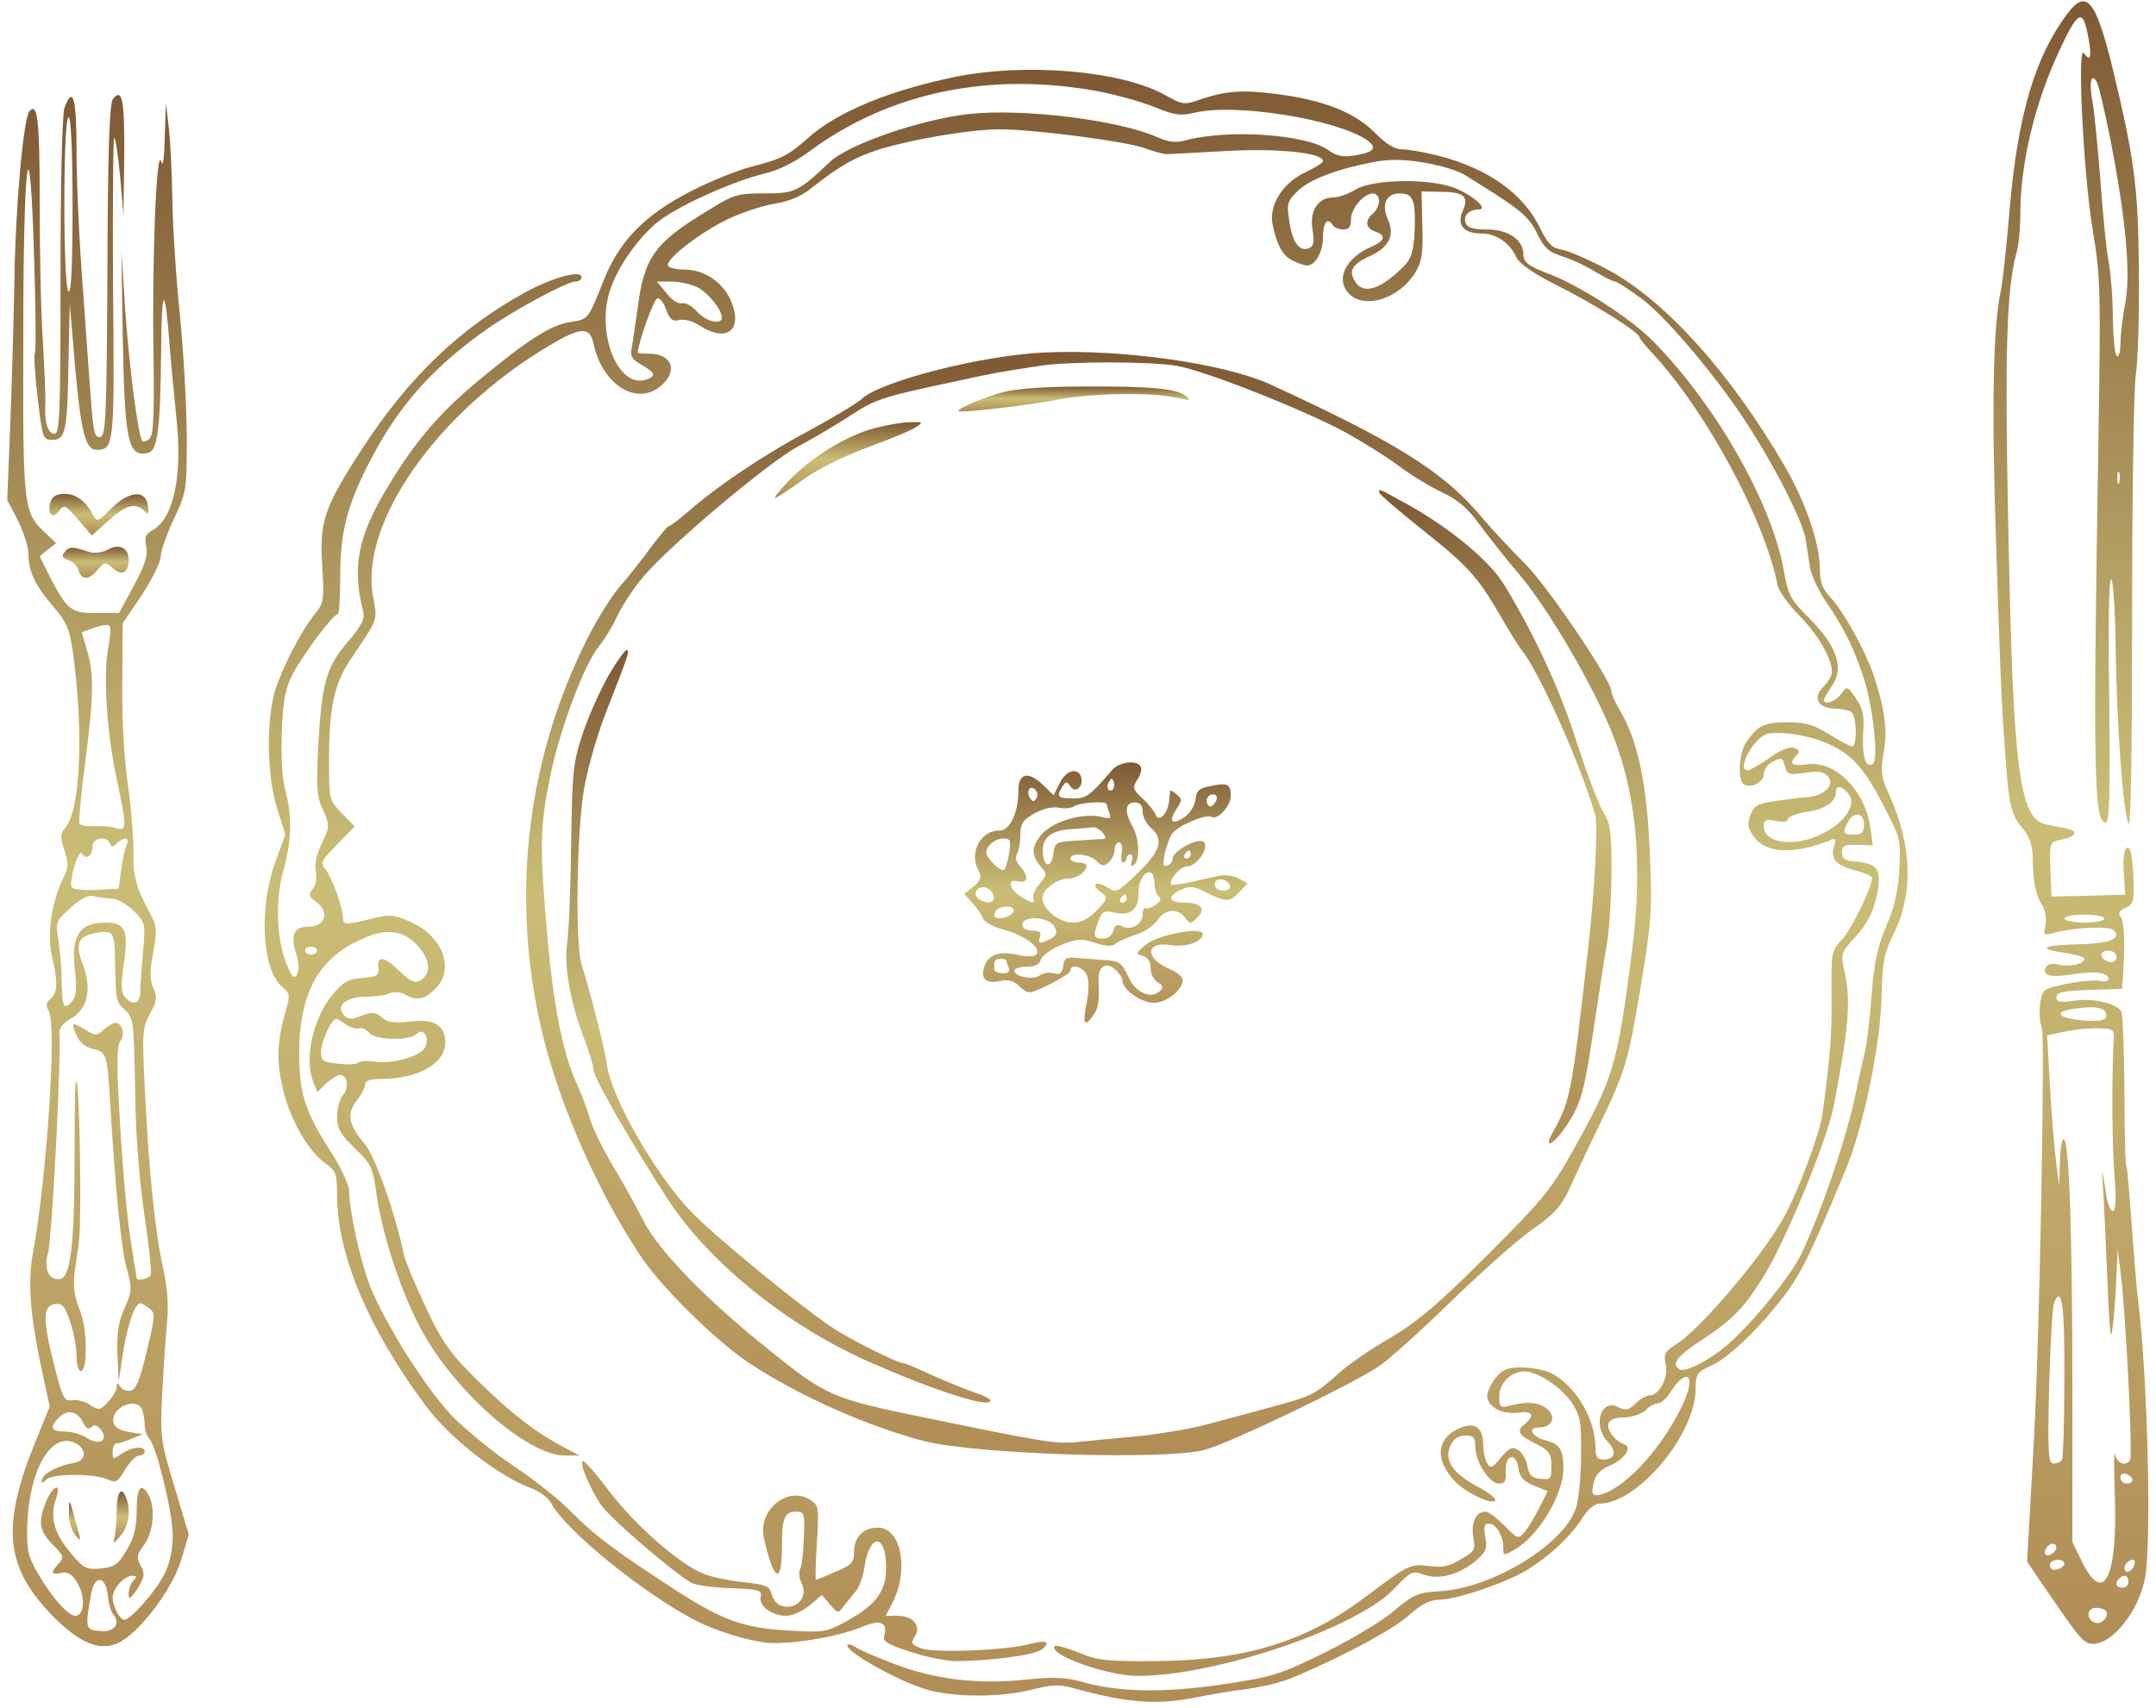 <?xml version="1.0" encoding="UTF-8"?> <svg xmlns="http://www.w3.org/2000/svg" width="231" height="183" viewBox="0 0 231 183" fill="none"><path d="M221.483 1.493C218.048 6.087 216.201 12.314 215.342 22.19C214.999 26.226 214.569 30.391 214.312 31.465C213.539 35.372 213.367 44.046 213.882 58.731C214.355 73.116 214.441 75.778 214.956 82.176C215.256 86.341 215.557 87.457 216.716 88.788C217.403 89.604 217.747 90.549 217.79 91.751C217.833 94.542 218.09 95.873 218.735 96.904C219.121 97.462 219.293 98.364 219.164 99.094C218.906 100.253 218.949 100.296 220.152 99.953C222.513 99.352 225.991 99.223 226.464 99.695C227.365 100.597 226.034 101.112 222.728 101.198C218.863 101.284 218.176 101.67 221.139 102.1C222.341 102.271 223.329 102.572 223.329 102.744C223.329 103.302 221.783 103.645 220.624 103.388C219.98 103.216 219.422 103.302 219.25 103.603C218.692 104.547 219.679 104.805 222.041 104.418C224.488 104.032 225.905 104.204 225.905 104.934C225.905 105.148 225.476 105.234 224.961 105.105C224.403 105.02 222.814 105.148 221.397 105.449C218.906 105.964 218.82 106.007 218.606 107.467C218.477 108.283 218.52 109.528 218.778 110.215C219.121 111.332 218.52 143.278 217.962 153.412C217.876 155.173 217.661 159.037 217.489 162L217.189 167.367L219.679 171.017C222.857 175.655 223.286 176.17 224.274 176.17C226.335 176.17 229.126 172.692 229.813 169.171C230.543 165.564 230.113 148.002 229.126 139.714C228.997 138.899 228.696 135.335 228.439 131.771C228.181 128.207 227.924 125.201 227.838 125.029C227.709 124.9 227.623 121.251 227.623 116.914C227.58 112.62 227.451 108.798 227.322 108.498C226.979 107.596 224.317 106.909 222.213 107.252C220.667 107.467 220.323 107.381 220.323 106.866C220.323 106.351 221.053 106.179 223.844 106.093L227.365 105.964L227.494 104.247C227.709 100.64 227.58 98.707 227.194 98.235C226.893 97.892 227.065 97.591 227.752 97.29C228.611 96.904 228.696 96.603 228.568 93.769C228.439 91.665 228.267 90.721 227.924 90.85C227.58 90.935 227.451 91.837 227.537 93.426L227.709 95.873L225.09 95.959C223.63 96.002 221.869 96.045 221.139 96.045L219.808 96.088L219.679 93.168C219.593 90.248 219.593 90.248 220.839 89.991C222.47 89.647 222.771 89.089 221.397 88.788C220.796 88.66 219.851 88.488 219.25 88.359C216.33 87.758 215.686 82.648 215.171 56.369C214.784 37.476 214.999 31.078 216.029 27.171C216.287 26.355 216.459 24.508 216.459 23.091C216.459 17.466 218.005 11.025 220.753 5.186C222.685 1.063 223.2 0.892 223.758 4.069C224.145 6.087 223.973 6.689 223.286 5.701C222.513 4.627 223.243 18.926 224.231 24.723C225.047 29.618 225.09 31.078 224.832 47.137C224.231 83.163 224.36 88.144 225.605 88.144C226.034 88.144 226.077 85.096 225.991 75.005C225.862 67.19 225.948 61.951 226.206 62.08C226.421 62.209 226.635 65.558 226.678 69.552C226.807 77.796 227.451 86.856 228.052 88.273C228.31 88.874 228.439 80.802 228.439 66.245C228.439 53.621 228.611 41.899 228.825 40.267C229.083 38.592 229.212 33.483 229.169 28.888C229.083 20 228.696 17.037 226.335 7.247C224.531 -0.053 223.544 -1.255 221.483 1.493ZM226.077 14.761C227.752 23.306 228.31 29.232 227.709 32.495C227.408 33.998 227.194 35.93 227.194 36.789C227.194 37.691 227.022 38.292 226.807 38.163C226.592 38.034 226.421 36.231 226.378 34.17C226.378 32.066 226.163 29.403 225.948 28.158C225.691 26.956 225.304 23.005 225.047 19.356C224.746 15.749 224.403 11.927 224.188 10.854C223.801 8.835 224.059 7.719 224.66 8.793C224.875 9.136 225.476 11.841 226.077 14.761ZM227.065 51.732C226.936 52.032 226.85 51.818 226.85 51.217C226.85 50.615 226.936 50.401 227.065 50.658C227.151 50.959 227.151 51.474 227.065 51.732ZM225.476 98.45C225.476 98.665 224.531 98.879 223.329 98.879C222.17 98.879 221.182 98.665 221.182 98.45C221.182 98.192 222.17 98.02 223.329 98.02C224.531 98.02 225.476 98.192 225.476 98.45ZM226.764 102.572C226.764 102.958 226.464 103.173 226.034 103.087C224.961 102.873 224.832 101.885 225.862 101.885C226.378 101.885 226.764 102.143 226.764 102.572ZM225.605 108.498C225.948 109.356 225.133 109.571 222.771 109.313C219.593 108.927 220.366 108.111 224.016 107.939C224.832 107.939 225.476 108.154 225.605 108.498ZM226.464 111.546C226.249 115.454 226.292 122.753 226.55 126.017C226.764 128.55 226.678 129.795 226.378 129.795C226.163 129.795 225.862 129.151 225.734 128.378C225.218 125.244 225.133 124.943 225.304 127.004C225.39 128.164 225.605 132.629 225.777 136.88C226.034 143.021 226.163 144.094 226.378 142.033C226.55 140.616 226.721 138.212 226.764 136.666L226.893 133.875L227.237 136.623C227.752 140.616 228.525 155.988 228.224 156.461C227.795 157.191 226.807 156.847 226.592 155.86C226.507 155.344 226.464 157.32 226.592 160.282C226.893 168.956 225.433 172.048 223.157 167.539L222.041 165.263V149.161C222.041 131.9 221.697 122.066 221.096 122.066C220.924 122.066 220.71 123.183 220.71 124.514L220.624 127.004L220.28 124.428C220.109 123.011 219.808 119.404 219.636 116.398L219.336 110.945L220.366 110.73C222.084 110.344 223.887 110.129 225.261 110.215C226.421 110.258 226.55 110.387 226.464 111.546ZM221.182 147.787C221.182 152.339 221.053 156.246 220.924 156.461C220.796 156.675 220.409 156.847 220.023 156.847C219.465 156.847 219.379 155.817 219.55 148.56C219.679 144.051 219.894 139.972 220.109 139.543C220.924 137.696 221.225 140.015 221.182 147.787ZM228.482 158.608C228.482 158.822 228.181 158.994 227.838 158.994C227.494 158.994 227.194 158.694 227.194 158.35C227.194 157.964 227.451 157.835 227.838 157.964C228.181 158.135 228.482 158.393 228.482 158.608ZM220.323 165.822C220.323 166.337 219.465 166.895 219.164 166.594C218.863 166.294 219.422 165.435 219.937 165.435C220.152 165.435 220.323 165.607 220.323 165.822ZM221.182 167.539C221.182 168.054 219.98 168.484 219.722 168.054C219.593 167.84 219.593 167.582 219.765 167.41C220.152 167.024 221.182 167.11 221.182 167.539ZM228.654 167.797C228.396 168.484 227.623 168.698 227.623 168.097C227.623 167.625 228.095 167.153 228.525 167.153C228.739 167.153 228.782 167.453 228.654 167.797ZM228.052 169.514C228.052 169.858 227.752 170.158 227.408 170.158C226.721 170.158 226.55 169.643 227.065 169.171C227.537 168.656 228.052 168.827 228.052 169.514ZM225.648 172.649C226.034 173.25 225.133 174.152 224.445 173.894C223.458 173.508 223.587 172.305 224.574 172.305C225.047 172.305 225.519 172.477 225.648 172.649Z" fill="url(#paint0_linear_927_392)"></path><path d="M102.155 8.277C95.199 9.737 89.789 11.97 86.654 14.718C84.379 16.736 83.734 17.037 80.385 17.895C78.925 18.282 75.963 19.484 73.901 20.558C69.092 23.048 66.387 25.796 64.712 29.961C62.995 34.298 63.038 34.212 61.105 34.513C59.13 34.77 56.468 36.445 51.315 40.739C47.021 44.303 44.402 47.395 41.482 52.29C38.348 57.485 37.703 60.749 38.906 65.515C39.12 66.288 38.734 67.061 37.274 68.778C34.955 71.484 34.483 73.115 34.097 79.986C33.882 84.408 33.925 85.396 34.612 86.813C35.342 88.488 35.342 88.573 34.483 90.377C33.925 91.536 33.667 92.653 33.839 93.426C33.968 94.113 33.839 94.885 33.495 95.272C33.023 95.873 33.066 96.088 33.925 96.689C35.342 97.762 34.827 99.308 33.066 99.308C31.477 99.308 31.091 100.167 31.735 102.228C32.036 103.13 32.078 103.989 31.821 104.418C31.52 104.976 31.306 104.762 30.747 103.43C29.631 100.725 29.459 96.517 30.361 93.297C31.263 90.076 31.306 87.457 30.576 84.709C30.232 83.549 30.103 81.102 30.189 78.483C30.318 75.048 30.576 73.802 31.349 72.257C32.465 70.153 35.685 65.816 36.201 65.816C36.33 65.816 36.458 63.926 36.458 61.608C36.458 56.798 37.274 53.836 40.022 48.683C42.985 43.187 46.549 39.236 52.217 35.243C55.094 33.225 60.762 30.176 61.621 30.176C62.007 30.176 62.308 29.961 62.308 29.704C62.308 28.888 59.302 29.704 56.339 31.292C49.297 35.157 43.844 40.353 38.777 48.125C34.698 54.437 34.225 55.854 34.526 60.706C34.741 64.227 34.698 64.613 33.796 65.73C32.336 67.49 30.232 71.526 29.459 74.06C28.515 77.28 28.6 83.12 29.674 86.598L30.576 89.432L29.459 92.481C27.699 97.462 28.085 104.032 30.275 105.792C31.048 106.436 31.091 106.694 30.662 108.154C29.674 111.546 29.588 113.693 30.318 116.742C31.134 120.091 33.023 123.354 34.87 124.685C36.029 125.501 36.115 125.802 36.115 128.206C36.158 134.518 39.464 142.333 45.519 150.535C48.095 154.056 53.376 158.178 56.855 159.466C57.799 159.81 58.787 160.54 59.087 161.141C60.547 163.975 69.092 170.888 74.546 173.679C76.606 174.753 79.956 175.783 82.06 176.041C84.464 176.298 89.789 175.44 92.322 174.366C94.341 173.507 95.156 173.851 94.727 175.354C94.555 175.912 95.156 176.255 97.561 177.028C99.236 177.587 101.425 178.016 102.413 178.016C105.977 178.016 110.786 177.372 111.559 176.814C112.676 175.998 112.117 175.697 110.4 176.17C107.995 176.857 100.051 177.2 98.677 176.642C97.647 176.255 97.561 176.084 98.033 175.354C98.72 174.237 97.819 173.164 96.187 173.164H94.899L95.586 171.833C97.432 168.312 96.573 163.717 94.083 163.717C92.494 163.717 91.507 164.705 91.507 166.336C91.507 167.453 91.249 167.711 89.531 168.441C88.458 168.913 87.513 169.299 87.427 169.299C87.341 169.299 87.384 167.882 87.47 166.165C87.771 161.57 87.728 161.398 86.955 160.84C84.55 159.08 81.158 161.742 81.845 164.834C82.876 169.428 83.777 169.943 83.777 165.864C83.777 162.73 84.035 162 85.28 162C86.182 162 86.225 162.171 86.139 164.662C86.096 166.165 85.924 167.711 85.753 168.097C85.581 168.483 85.624 169.128 85.838 169.557C86.697 171.103 85.323 172.692 83.606 172.047C83.219 171.919 82.79 171.36 82.661 170.802C82.446 169.986 82.06 169.815 79.612 169.557C78.067 169.385 76.134 168.999 75.275 168.612C72.699 167.539 68.062 163.46 65.271 159.81C63.854 157.92 62.565 156.46 62.437 156.589C62.093 156.89 63.124 159.294 64.326 161.184C65.271 162.644 72.227 168.612 74.116 169.643C74.631 169.9 76.521 170.158 78.367 170.201C81.33 170.33 81.673 170.416 81.502 171.103C81.244 172.09 82.704 173.164 84.25 173.164C84.894 173.164 86.01 172.649 86.74 172.047L88.071 170.931L88.93 171.962C89.789 172.949 89.789 172.949 90.433 172.09C90.82 171.618 91.378 170.888 91.721 170.502C92.065 170.072 92.494 168.913 92.623 167.925C93.181 164.232 94.942 164.318 94.942 168.011C94.942 170.545 93.825 172.047 90.648 173.765C88.544 174.924 88.157 174.967 84.679 174.753C79.698 174.495 77.465 173.679 72.398 170.416C65.915 166.208 63.725 164.576 61.277 162.086C60.075 160.84 57.241 158.564 54.965 157.062C52.732 155.559 49.727 153.111 48.31 151.608C45.476 148.56 41.353 141.99 39.679 137.911C38.648 135.334 37.446 129.924 37.403 127.605C37.403 127.004 36.587 125.244 35.642 123.741C32.98 119.661 32.207 117.6 32.078 114.165C31.821 106.866 33.839 102.786 38.863 100.596C41.482 99.394 43.371 99.695 44.917 101.541C46.12 103.001 46.206 104.332 45.046 105.062C44.445 105.406 44.016 105.234 42.856 104.117C41.182 102.486 40.366 102.357 40.538 103.688C40.623 104.547 40.409 104.676 38.82 104.804C37.317 104.933 36.759 105.234 35.685 106.522C33.538 109.098 32.594 113.349 33.538 115.883L34.011 117.042L34.955 116.098C35.514 115.625 36.158 115.196 36.415 115.196C37.231 115.196 37.446 116.57 36.759 117.343C36.415 117.729 36.115 118.76 36.115 119.619C36.115 120.95 36.458 121.551 38.004 123.054C39.765 124.728 39.936 125.115 40.323 127.863C40.967 132.5 43.157 139.07 45.433 143.02C49.083 149.461 56.64 155.988 60.504 155.988H62.093L60.376 155.086C57.198 153.369 54.836 151.522 51.272 148.044C48.181 144.996 47.451 143.965 45.604 140.058C44.445 137.61 43.414 135.12 43.286 134.518C42.384 130.096 40.151 123.827 39.078 122.581C37.36 120.606 37.102 119.361 38.219 117.944C38.734 117.3 39.12 116.527 39.12 116.226C39.12 115.797 39.679 115.625 40.967 115.625C44.788 115.625 47.708 113.951 47.708 111.761C47.708 109.871 46.506 109.141 43.93 109.485C42.169 109.657 41.525 109.571 40.924 109.055C40.28 108.454 39.936 108.411 38.777 108.841C37.703 109.27 37.317 109.27 36.888 108.841C35.9 107.853 37.059 106.823 39.163 106.823C40.194 106.823 41.396 106.651 41.783 106.436C42.169 106.264 42.856 106.307 43.371 106.565C44.66 107.295 45.519 107.123 46.635 105.964C48.782 103.86 47.451 100.339 43.973 98.793C42.212 98.02 41.74 97.977 40.022 98.406C37.102 99.136 36.759 99.136 36.759 98.45C36.759 97.29 35.557 93.984 34.87 93.168C34.311 92.481 34.397 92.266 36.115 90.506L38.004 88.573L36.63 87.156C35.256 85.739 35.256 85.697 35.256 81.403C35.256 75.863 35.814 73.287 37.532 70.711C40.581 66.159 40.452 66.588 39.979 63.969C38.477 56.068 46.85 44.131 58.916 37.003C62.222 35.028 63.209 34.985 63.596 36.832C64.498 41.169 68.147 43.53 70.724 41.426C72.699 39.837 72.055 37.905 69.564 37.905C68.877 37.905 68.319 37.862 68.319 37.776C68.534 36.273 70.037 32.108 70.423 31.979C70.681 31.894 71.11 32.409 71.368 33.182C71.754 34.255 72.055 34.47 72.785 34.298C73.343 34.169 74.245 34.427 74.975 34.899C77.809 36.746 79.612 35.415 78.367 32.366C77.551 30.305 75.49 28.888 73.343 28.888C72.484 28.888 71.712 28.716 71.583 28.501C71.153 27.857 75.318 24.68 78.281 23.349C79.784 22.662 81.974 21.975 83.133 21.803C84.507 21.588 85.881 21.03 86.912 20.171C90.046 17.724 91.549 16.865 94.212 16.006C97.733 14.933 103.959 13.859 107.093 13.859C110.786 13.859 120.662 15.147 122.637 15.877C123.582 16.221 124.656 16.521 124.999 16.521C125.343 16.521 128.263 16.349 131.483 16.178C137.065 15.877 141.745 16.392 141.745 17.251C141.745 17.466 140.93 17.938 139.985 18.411C137.537 19.484 135.949 21.889 136.335 23.993C136.807 26.311 137.452 27.471 138.611 27.986C139.169 28.244 139.813 28.458 140.028 28.458C140.93 28.458 141.745 26.998 141.745 25.41C141.745 23.821 142.261 23.22 142.819 24.165C142.948 24.379 143.463 24.594 143.935 24.594C144.537 24.594 144.751 24.293 144.751 23.52C144.751 22.318 146.125 20.729 147.113 20.729C147.456 20.729 147.757 21.073 147.757 21.545C147.757 21.975 147.456 22.576 147.113 22.876C146.211 23.606 146.297 24.465 147.328 24.809C148.53 25.195 148.401 25.796 147.027 26.397C144.064 27.643 142.991 30.09 144.665 31.593C146.383 33.139 149.947 31.936 151.622 29.231C152.351 28.029 152.48 27.213 152.394 24.165L152.309 20.515L154.327 20.558C156.86 20.558 157.418 21.073 156.731 22.576C156.044 24.079 156.817 25.023 158.706 25.023C160.295 25.023 161.712 25.968 162.485 27.6C162.829 28.287 164.374 29.36 166.865 30.605C170.729 32.538 175.668 35.629 175.668 36.145C175.668 36.273 176.312 37.089 177.085 37.905C182.881 44.174 189.108 55.768 190.482 62.81C190.61 63.368 191.641 64.828 192.8 65.987C194.818 68.049 196.278 70.582 196.278 72.042C196.278 72.385 195.849 73.115 195.334 73.631C194.174 74.79 194.775 75.906 196.579 75.949C197.266 75.949 198.039 76.121 198.339 76.293C198.941 76.679 199.026 79.986 198.425 79.986C198.211 79.986 197.094 79.384 195.978 78.697C194.346 77.667 193.487 77.409 191.555 77.409C189.022 77.409 188.292 77.753 187.089 79.556C186.316 80.716 186.145 83.635 186.832 84.065C187.605 84.537 188.979 83.807 188.979 82.991C188.979 82.519 189.365 81.961 189.795 81.703C190.911 81.102 190.997 81.145 191.254 82.175C191.469 82.991 191.684 83.077 193.401 82.82C194.861 82.605 195.42 82.691 195.849 83.206C196.622 84.151 195.463 85.31 193.573 85.439C192.843 85.482 191.254 85.697 190.052 85.868C188.249 86.169 187.862 86.383 187.519 87.414C187.175 88.359 187.261 88.788 187.991 89.776C189.236 91.45 192.285 91.579 196.021 90.076C196.665 89.776 196.751 89.862 196.536 90.592C196.064 92.009 196.665 92.739 198.683 93.254C199.714 93.511 200.572 93.898 200.572 94.07C200.572 95.1 198.382 99.566 197.395 100.639C196.235 101.885 196.192 102.013 196.235 106.737C196.278 110.945 196.107 113.178 195.248 119.49C194.904 121.637 192.586 127.906 191.04 130.611C188.807 134.647 182.108 142.505 179.661 144.008C178.373 144.824 178.244 145.082 178.459 146.198C178.802 147.615 177.772 149.547 176.741 149.547C176.397 149.547 175.71 149.934 175.238 150.406C174.508 151.136 174.208 151.179 173.478 150.835C171.545 149.762 170.558 152.725 172.275 154.528C173.263 155.602 173.048 156.418 171.76 156.418C171.159 156.418 170.944 156.117 170.944 155.215C170.944 152.081 168.883 148.56 166.178 147.143C165.534 146.842 164.117 146.541 163.043 146.541C161.498 146.541 160.982 146.756 160.252 147.658C159.737 148.302 159.351 149.161 159.351 149.59C159.351 150.75 160.896 151.608 162.614 151.394C164.16 151.179 164.503 151.651 163.43 152.553C162.442 153.369 162.614 153.755 164.503 154.7C166.006 155.473 166.221 155.773 166.221 157.105C166.221 158.522 166.135 158.607 165.062 158.479C164.117 158.393 163.816 158.092 163.645 157.105C163.516 156.418 163.086 155.645 162.657 155.387C162.013 155.001 161.712 155.129 160.811 156.203C159.952 157.276 159.694 157.405 159.351 156.847C159.136 156.503 158.921 155.602 158.921 154.872C158.921 153.068 158.105 152.381 156.56 152.982C153.897 154.013 153.64 156.418 155.915 158.779C157.204 160.11 160.209 161.441 160.209 160.711C160.209 160.497 159.265 159.81 158.105 159.209C155.572 157.792 154.713 156.46 155.4 154.915C155.744 154.185 156.259 153.841 156.989 153.841C157.891 153.841 158.062 154.056 158.062 155.001C158.062 156.632 159.565 158.994 160.596 158.994C161.24 158.994 161.412 158.693 161.326 157.577C161.283 155.816 162.485 155.645 162.7 157.405C162.829 158.264 163.215 158.736 164.332 159.209L165.834 159.81L164.89 161.656C164.374 162.687 163.687 163.846 163.301 164.232C162.7 164.962 162.571 164.92 161.197 163.503C160.381 162.687 159.479 162 159.179 162C158.148 162 157.59 163.159 157.848 164.705C158.105 166.079 158.019 166.251 156.517 167.109C155.271 167.882 154.498 168.011 153.167 167.839C151.192 167.539 150.849 167.711 146.641 170.888C140.071 175.912 133.587 177.93 123.926 178.016C118.644 178.059 117.614 177.973 115.595 177.114C114.307 176.599 113.148 176.298 113.019 176.384C112.16 177.286 118.601 179.605 121.908 179.605C130.324 179.605 145.481 174.452 149.389 170.244C151.149 168.398 151.321 168.312 152.523 168.741C154.112 169.342 156.302 168.784 158.105 167.281C159.222 166.294 159.394 165.95 159.136 164.705C158.964 163.631 159.007 163.288 159.522 163.288C160.295 163.288 161.068 164.576 161.068 165.864C161.068 166.766 161.068 166.766 162.399 165.993C164.89 164.533 167.509 160.11 167.509 157.405C167.509 155.344 167.123 154.743 165.577 154.356C164.117 153.97 163.602 152.982 164.847 152.982C166.264 152.982 166.779 151.952 165.834 151.05C164.933 150.277 163.773 150.148 161.841 150.621C160.725 150.921 160.639 150.835 160.639 149.633C160.639 148.216 161.927 146.971 163.344 146.971C164.718 146.971 167.251 148.646 168.368 150.277C169.312 151.694 169.441 152.252 169.398 155.945C169.398 158.221 169.141 160.754 168.84 161.656C167.552 165.478 160.081 170.072 154.541 170.502C151.879 170.673 151.493 170.845 149.432 172.563C148.229 173.636 144.88 175.654 142.003 177.071C137.108 179.476 136.464 179.691 131.011 180.506C124.742 181.451 119.718 181.365 115.81 180.206C114.221 179.776 112.847 179.691 110.013 179.991C104.775 180.549 100.18 179.991 95.8 178.317C93.782 177.544 91.893 176.728 91.592 176.47C91.292 176.255 90.948 176.17 90.82 176.255C90.261 176.814 96.101 180.12 99.278 181.065C102.155 181.923 107.351 181.923 110.614 181.065C112.89 180.506 113.448 180.464 115.552 181.065C120.877 182.482 123.754 182.696 127.618 182.009C129.594 181.623 131.826 181.236 132.514 181.151C135.133 180.85 137.28 180.335 138.954 179.605C144.322 177.286 149.174 174.667 150.892 173.164C152.266 171.919 153.21 171.446 154.198 171.446C156.044 171.446 161.54 169.557 163.73 168.183C166.178 166.637 168.282 164.619 169.484 162.773C170.128 161.742 170.858 161.141 171.374 161.141C175.453 161.141 181.636 153.755 181.679 148.86C181.679 147.229 181.808 147.057 183.397 146.327C185.415 145.425 189.108 141.732 191.641 138.211C193.23 135.935 194.131 134.046 197.781 125.287C199.671 120.735 201.517 111.804 201.603 106.608C201.689 103.087 201.86 102.185 202.891 100.081C205.038 95.744 204.866 90.592 202.419 85.181C201.517 83.206 201.474 82.648 201.818 80.673C202.247 78.311 201.946 75.992 200.787 72.471C199.885 69.766 197.524 65.515 196.107 64.012C195.291 63.153 194.99 62.38 194.99 61.049C194.99 58.301 193.53 53.964 191.254 50.014C185.458 40.009 178.373 32.151 172.232 28.888C170.214 27.814 168.024 26.87 167.294 26.741C166.264 26.569 165.834 26.097 165.062 24.551C163.258 20.772 159.522 18.067 153.983 16.65C152.609 16.307 150.892 16.006 150.247 16.006C149.432 16.006 148.487 15.448 147.199 14.117C145.052 12.013 141.788 10.725 136.807 10.08C133.201 9.608 131.397 9.737 128.778 10.596C126.888 11.283 126.76 11.24 124.87 10.209C120.147 7.547 109.799 6.688 102.155 8.277ZM117.871 9.823C119.761 10.209 122.423 10.939 123.754 11.497C125.858 12.356 126.502 12.442 128.091 12.056C132.428 11.068 142.948 12.743 146.34 14.933C147.628 15.791 147.328 16.307 145.181 16.65C143.849 16.865 143.205 16.736 142.261 16.049C139.856 14.374 131.526 13.816 126.931 15.061C125.987 15.319 125.171 15.233 123.926 14.675C119.761 12.829 109.412 11.583 103.744 12.227C98.506 12.829 90.862 15.491 88.887 17.38C85.538 20.558 85.151 20.729 81.931 20.729C78.968 20.729 78.625 20.815 75.619 22.705C70.123 26.054 69.006 27.6 68.319 33.053C68.062 34.899 67.761 36.832 67.675 37.39C67.503 38.12 67.718 38.549 68.749 39.107C70.251 39.966 70.337 40.31 69.178 40.696C66.172 41.641 63.811 35.586 65.399 30.992C66.258 28.416 68.663 25.109 70.767 23.563C73.129 21.846 78.625 19.398 81.974 18.582C83.348 18.282 85.237 17.337 86.783 16.178C95.414 9.823 106.235 7.633 117.871 9.823ZM154.37 17.809C155.314 18.024 156.474 18.454 156.946 18.754C162.872 22.404 163.773 23.134 164.675 24.98C165.448 26.569 165.877 26.998 167.509 27.514C168.583 27.857 170.171 28.63 171.03 29.188C171.932 29.704 172.834 30.176 173.048 30.176C173.263 30.176 174.551 31.035 175.968 32.065C178.158 33.74 182.237 38.377 185.586 43.058C189.108 47.953 193.101 55.51 193.487 57.872C193.573 58.559 193.788 59.89 193.917 60.749C194.046 61.608 194.818 63.282 195.591 64.399C197.524 67.233 198.597 69.38 199.671 72.6C200.701 75.82 201.302 81.445 200.658 81.875C199.885 82.347 199.499 81.145 199.628 78.569C199.756 76.593 199.585 75.863 198.812 74.79C197.91 73.502 197.91 73.502 197.266 74.361C196.708 75.176 195.42 75.606 195.42 75.005C195.42 74.876 195.806 74.189 196.278 73.502C197.609 71.655 196.837 69.251 193.917 66.331C191.813 64.227 191.598 63.797 191.126 61.178C189.88 54.007 183.912 43.487 177.17 36.617C174.852 34.212 169.312 30.648 166.092 29.403C163.773 28.544 163.215 28.115 163.215 27.213C163.215 25.71 161.583 24.594 159.394 24.594C157.848 24.594 157.204 24.422 157.032 23.864C156.731 23.134 157.418 22.447 158.449 22.447C159.436 22.447 158.062 21.116 156.13 20.257C153.597 19.098 147.199 19.141 145.266 20.3C144.494 20.772 143.42 21.159 142.862 21.159C141.23 21.159 140.286 22.576 140.629 24.594C140.844 25.968 140.758 26.397 140.2 26.612C139.212 26.998 138.439 25.925 138.139 23.649C137.838 21.803 137.924 21.545 139.126 20.386C140.414 19.183 143.42 18.067 147.328 17.337C149.346 16.951 151.579 17.122 154.37 17.809ZM151.45 21.803C151.622 22.404 151.622 23.993 151.536 25.324C151.364 27.428 151.106 27.943 149.775 29.145C147.757 30.992 146.125 31.464 145.309 30.348C144.408 29.102 144.794 28.33 146.812 27.428C148.83 26.483 149.475 25.195 148.702 23.52C147.972 21.932 148.53 20.729 149.947 20.729C150.892 20.729 151.235 20.987 151.45 21.803ZM74.717 30.777C75.919 31.421 77.337 33.182 77.337 34.041C77.337 34.856 75.619 34.47 74.674 33.396C74.159 32.795 73.429 32.409 73.085 32.495C72.699 32.623 71.969 32.151 71.411 31.421L70.38 30.176H71.969C72.828 30.176 74.073 30.477 74.717 30.777ZM196.278 79.9C198.597 81.016 199.971 82.648 202.075 86.856C203.621 89.819 203.664 90.119 203.492 93.254C203.363 95.53 202.934 97.333 202.075 99.308C201.173 101.455 200.787 103.173 200.529 106.608C200.358 109.098 200.014 111.889 199.799 112.834C199.542 113.779 199.155 115.582 198.898 116.87C197.91 121.766 195.248 129.623 193.015 134.347C191.899 136.751 187.433 142.205 184.857 144.309C182.881 145.94 180.52 147.1 179.961 146.756C179.017 146.198 179.661 145.339 182.366 143.579C185.715 141.389 186.918 140.101 189.065 136.623C191.426 132.715 195.72 122.281 196.45 118.631C198.125 109.957 198.339 107.166 197.567 103.817C197.223 102.228 197.266 102.056 198.855 100.339C200.014 99.051 200.615 97.891 201.045 96.174C201.689 93.254 201.259 92.567 198.941 92.352C197.695 92.266 197.352 92.052 197.352 91.365C197.352 90.635 197.609 90.506 199.026 90.549L200.658 90.592L200.401 88.745C199.885 84.752 196.579 81.445 193.616 81.918C191.942 82.132 191.598 81.832 192.5 80.93C192.886 80.544 192.8 80.372 192.242 80.157C191.77 79.986 190.825 80.329 189.58 81.231C188.506 81.961 187.476 82.562 187.261 82.562C185.93 82.562 188.034 78.826 189.494 78.612C191.254 78.354 194.303 78.912 196.278 79.9ZM198.168 85.267C198.855 86.341 197.567 88.187 195.334 89.303C192.371 90.849 188.979 90.42 188.979 88.573C188.979 87.886 189.193 87.758 190.267 87.972C191.04 88.144 191.555 88.058 191.555 87.8C191.555 87.543 192.414 87.199 193.487 87.028C195.548 86.727 196.708 85.954 196.708 84.838C196.708 84.065 197.567 84.279 198.168 85.267ZM199.714 88.359C199.714 89.218 199.499 89.432 198.64 89.432C197.438 89.432 197.395 89.303 197.996 88.101C198.64 86.899 199.714 87.071 199.714 88.359ZM33.968 101.885C33.968 102.099 33.667 102.314 33.324 102.314C32.98 102.314 32.68 102.099 32.68 101.885C32.68 101.627 32.98 101.455 33.324 101.455C33.667 101.455 33.968 101.627 33.968 101.885ZM37.102 109.828C37.575 110.129 38.176 110.301 38.434 110.215C38.734 110.086 39.249 110.301 39.55 110.687C40.194 111.46 43.844 111.589 44.617 110.816C45.39 110.043 46.077 111.202 45.519 112.276C45.003 113.221 41.955 114.079 40.151 113.779C39.421 113.65 38.605 113.693 38.434 113.865C38.219 114.079 37.231 114.122 36.244 113.994C34.612 113.822 34.397 113.693 34.397 112.748C34.397 111.632 35.514 109.184 36.029 109.184C36.201 109.184 36.673 109.485 37.102 109.828ZM180.477 150.105C178.459 154.7 174.465 159.209 171.717 160.11C170.601 160.454 170.429 160.196 170.772 158.822C170.944 158.049 171.545 157.448 172.49 157.062C174.036 156.418 174.938 155.086 174.036 154.786C173.091 154.485 172.189 153.326 172.318 152.639C172.404 152.167 172.962 151.909 174.036 151.909C174.895 151.866 175.925 151.522 176.312 151.136C176.698 150.707 177.299 150.406 177.6 150.406C177.943 150.406 178.544 149.891 178.974 149.204C180.648 146.584 181.722 147.229 180.477 150.105Z" fill="url(#paint1_linear_927_392)"></path><path d="M12.111 10.596C11.725 11.025 11.553 16.221 11.51 28.931C11.424 44.861 11.338 46.708 10.737 46.836C10.179 46.922 10.007 46.364 9.793 43.401C9.621 41.426 9.234 35.887 8.891 31.035C8.504 26.183 8.204 19.57 8.204 16.306C8.204 10.467 7.817 9.093 6.916 11.54C6.658 12.184 6.486 19.613 6.486 29.575C6.486 44.217 6.4 46.493 5.842 46.493C5.112 46.493 4.726 45.162 4.855 43.272C4.898 42.542 4.769 39.58 4.597 36.617C4.382 33.654 4.253 26.956 4.253 21.717C4.253 12.914 4.039 10.982 3.18 11.884C2.536 12.528 1.677 21.717 1.548 29.747C1.462 34.599 1.248 41.941 1.076 46.063L0.775 53.578L1.935 55.811C2.536 57.056 3.051 58.645 3.051 59.332C3.051 61.221 3.695 62.638 5.67 64.957C7.173 66.717 7.474 67.447 7.817 69.981C8.977 78.225 8.633 86.813 7.002 88.702C6.443 89.303 6.443 89.69 6.873 91.064C7.345 92.438 7.345 92.953 6.83 93.984C5.542 96.56 5.026 100.038 5.542 102.357C6.229 105.234 6.186 106.393 5.413 107.037C4.941 107.424 4.898 107.767 5.241 108.411C6.1 110 4.983 126.532 3.524 134.304C2.965 137.267 3.223 140.788 4.339 146.155L5.327 150.749L3.781 154.528C0.045 163.76 0.561 168.097 5.885 173.421C8.59 176.084 10.651 176.942 12.541 176.127C14.731 175.225 18.338 170.544 19.368 167.324L20.227 164.447L18.681 159.294C17.178 154.27 17.135 153.97 17.393 149.161C17.522 146.413 17.779 142.977 17.908 141.518C18.08 139.8 17.908 137.782 17.479 135.935C16.62 132.071 15.976 125.802 15.546 117.257C15.203 110.644 15.246 110.172 16.062 108.669C16.792 107.295 16.878 106.866 16.448 105.964C16.062 105.105 16.019 104.203 16.405 102.142C16.835 99.866 16.792 99.265 16.233 98.192C14.559 95.057 14.258 94.07 14.301 91.278C14.301 89.647 14.044 86.426 13.7 84.065C13.314 81.488 13.056 77.194 13.099 73.287L13.142 66.803L15.203 63.754C16.319 62.037 17.221 60.191 17.221 59.632C17.221 59.074 17.865 57.271 18.595 55.682C19.969 52.805 20.012 52.547 20.012 46.922C20.012 43.745 19.669 37.819 19.282 33.826C18.853 29.79 18.509 24.207 18.466 21.373C18.423 18.539 18.252 15.061 18.08 13.644L17.779 11.068L17.651 14.718C17.608 17.122 17.436 17.981 17.264 17.294C16.749 15.662 16.276 28.244 16.448 37.991C16.534 44.26 16.448 46.579 16.062 46.965C15.761 47.266 15.418 47.395 15.246 47.266C14.816 46.793 13.829 39.279 13.399 32.967L13.013 26.956L13.142 35.758C13.357 47.352 13.7 48.983 15.804 48.554C16.878 48.339 17.178 46.278 17.264 37.69C17.307 30.391 17.694 30.348 18.209 37.476C18.338 39.021 18.638 42.285 18.896 44.732C19.583 51.044 18.595 55.596 16.319 56.841C15.589 57.228 15.461 57.571 15.675 58.602C15.847 59.546 15.546 60.534 14.344 62.767L12.755 65.687H10.308C7.603 65.73 7.173 65.386 5.198 61.522L4.253 59.632L5.112 58.902L6.014 58.215L4.941 57.185C2.493 54.909 2.45 54.608 2.493 36.402C2.493 16.779 3.18 11.755 3.652 27.514C3.824 33.01 3.867 37.647 3.738 37.819C3.609 38.034 3.738 40.181 4.039 42.671C4.554 47.008 4.597 47.137 5.628 47.137C7.045 47.137 7.216 46.192 7.345 38.549L7.474 32.538L8.032 39.193C8.676 46.321 9.149 48.21 10.351 48.21C12.24 48.21 12.283 47.695 12.111 30.648C12.068 21.76 12.111 14.632 12.24 14.761C12.412 14.889 12.67 16.822 12.884 19.055L13.228 23.091L13.314 16.779C13.357 10.639 13.099 9.393 12.111 10.596ZM7.774 22.06C7.774 28.244 7.646 31.421 7.345 31.249C6.744 30.906 6.744 12.571 7.345 12.571C7.603 12.571 7.774 16.006 7.774 22.06ZM11.596 69.465C11.038 72.256 11.424 78.397 12.498 83.464C13.614 88.702 13.614 89.132 12.412 88.745C11.854 88.573 10.823 88.487 10.05 88.53C9.32 88.573 8.59 88.445 8.504 88.273C8.419 88.058 8.676 85.224 9.106 81.918C10.05 74.618 10.093 72.213 9.32 69.68L8.762 67.748L10.093 67.275C10.823 67.018 11.553 66.889 11.725 67.061C11.897 67.19 11.811 68.263 11.596 69.465ZM11.768 90.377C11.94 90.806 12.068 90.806 12.541 90.377C13.357 89.604 13.915 89.733 13.571 90.591C13.357 91.021 13.099 92.223 12.97 93.297L12.713 95.229L10.394 95.358C9.106 95.444 7.903 95.315 7.732 95.143C7.517 94.928 7.646 93.941 7.946 92.91C8.29 91.751 8.633 91.193 8.805 91.493C9.234 92.223 9.921 91.708 9.921 90.677C9.921 89.776 11.424 89.518 11.768 90.377ZM11.982 96.302C12.541 96.302 13.571 96.904 14.301 97.591C15.589 98.879 15.589 98.965 15.332 102.013C15.16 103.731 15.031 105.62 15.031 106.264C15.031 107.595 14.215 107.853 13.357 106.823C12.97 106.35 12.927 105.491 13.271 103.302C13.786 99.652 13.443 98.879 11.296 98.879C8.462 98.879 7.603 100.253 8.032 104.032C8.247 105.835 8.161 106.78 7.774 107.252C6.873 108.325 6.658 107.982 6.615 105.406C6.615 104.074 6.443 102.013 6.272 100.854C5.928 98.793 5.971 98.707 7.56 97.29C8.719 96.26 9.492 95.873 10.093 96.045C10.608 96.174 11.424 96.302 11.982 96.302ZM12.326 102.958C12.412 107.338 12.412 107.338 13.443 108.282C14.301 109.098 14.344 109.614 14.473 116.57C14.516 121.379 14.902 126.188 15.461 130.139C15.976 133.531 16.276 136.451 16.148 136.665C15.933 137.052 14.645 137.309 14.645 136.966C14.645 136.923 14.43 135.721 14.215 134.304C13.571 130.525 13.099 125.244 12.67 116.999C12.498 113.736 12.584 111.975 12.884 111.589C13.443 110.945 13.099 109.614 12.369 109.614C12.111 109.614 11.553 109.957 11.124 110.344C10.351 111.031 10.222 111.031 9.063 110.301C7.646 109.485 7.56 109.528 8.247 111.074C8.547 111.718 9.234 112.276 9.964 112.405C11.424 112.748 11.51 113.006 11.811 118.416C12.412 128.078 13.013 134.046 13.614 136.064C14.172 138.125 14.13 138.426 13.314 140.272C12.67 141.775 12.498 142.935 12.584 145.124L12.713 148.044L13.228 144.695C13.743 141.732 14.473 139.628 15.074 139.671C15.203 139.671 15.589 139.929 16.019 140.229C16.663 140.745 16.62 141.088 15.718 144.824C14.988 147.915 14.559 148.946 14.001 149.032C13.571 149.118 13.099 148.946 12.884 148.603C12.584 148.13 12.498 148.173 12.498 148.645C12.498 148.989 12.068 149.719 11.596 150.234C10.737 151.136 10.608 151.179 9.664 150.578C9.149 150.191 8.247 149.977 7.732 150.062C6.873 150.191 6.701 149.848 5.756 146.112C4.554 141.303 4.597 139.929 5.885 139.757C6.658 139.628 6.959 139.972 7.517 141.646C7.903 142.763 8.204 144.437 8.204 145.339C8.204 147.314 9.02 147.529 9.149 145.554C9.277 143.192 9.063 141.646 8.376 139.929C7.903 138.684 7.817 137.61 8.032 136.064C8.204 134.862 8.419 133.488 8.462 133.016C8.719 131.126 8.59 119.103 8.29 116.484C8.075 114.638 7.989 116.999 7.989 123.569C7.989 133.617 7.56 137.095 6.315 137.095C5.155 137.095 4.683 135.978 5.155 134.218C5.585 132.672 6.615 112.619 6.357 110.73C6.315 110.215 6.744 109.657 7.56 109.184C9.363 108.197 9.879 106.007 8.891 103.387C8.032 101.24 8.333 100.382 10.05 100.038C12.154 99.609 12.283 99.823 12.326 102.958ZM15.246 151.093C15.375 151.479 15.504 152.209 15.504 152.725C15.504 153.24 15.718 153.884 15.976 154.142C16.749 154.915 18.509 162.128 18.509 164.533C18.509 165.993 18.209 167.539 17.651 168.612C16.835 170.373 14.001 173.593 13.314 173.593C12.841 173.593 12.068 172.133 12.068 171.189C12.068 170.244 13.314 168.87 14.172 168.87C14.688 168.87 14.688 168.999 14.301 169.385C14.001 169.686 13.786 170.287 13.786 170.759C13.786 171.489 13.958 171.403 14.731 170.244C15.504 168.999 15.546 168.655 15.074 167.796C14.602 166.938 14.645 166.637 15.461 165.521C16.448 164.147 16.663 161.613 15.933 160.239C15.117 158.779 14.645 159.38 14.645 161.871C14.645 163.674 14.387 164.748 13.571 166.122C12.67 167.668 12.283 167.925 10.78 168.097C9.234 168.226 8.977 168.097 7.56 166.422C5.799 164.318 5.327 162.601 5.971 160.711C6.615 158.865 5.756 159.037 4.941 160.926C4.039 163.116 4.211 164.061 5.628 165.521C6.83 166.723 6.916 166.895 6.272 167.582C5.37 168.569 5.456 168.784 6.615 168.569C7.302 168.44 7.774 168.698 8.333 169.729C9.191 171.189 9.02 173.164 8.075 173.164C7.302 173.164 5.542 171.189 4.082 168.655C3.008 166.809 2.836 166.122 2.922 163.502C3.094 157.577 5.456 153.455 7.989 154.614C9.32 155.215 9.277 156.546 7.989 156.761C6.4 157.019 4.812 157.792 4.554 158.436C4.339 159.037 4.425 159.037 5.026 158.521C5.842 157.877 10.394 157.92 11.682 158.607C12.369 158.951 12.67 158.779 13.399 157.491C13.915 156.675 14.559 155.988 14.902 155.988C15.246 155.988 15.504 155.773 15.504 155.559C15.504 154.915 14.087 155.043 13.013 155.816C12.111 156.417 12.068 156.417 12.068 155.602C12.068 155.086 12.24 154.7 12.455 154.7C12.67 154.7 13.399 154.485 14.087 154.185L15.289 153.712L13.786 153.455C12.755 153.283 12.24 152.939 12.154 152.381C11.854 150.835 14.688 149.633 15.246 151.093ZM8.891 152.424C9.191 153.068 9.492 153.24 9.793 152.939C10.093 152.639 10.394 152.725 10.78 153.197C11.725 154.313 10.651 155 9.32 154.099C8.719 153.712 7.646 153.412 6.916 153.412C5.456 153.412 5.284 152.939 6.315 151.909C7.216 151.007 8.29 151.222 8.891 152.424ZM11.553 171.017C11.639 171.833 11.897 172.777 12.154 173.035C12.97 174.023 12.197 174.967 10.694 174.795C9.149 174.667 9.106 174.538 9.75 170.888C10.093 168.741 11.338 168.827 11.553 171.017Z" fill="url(#paint2_linear_927_392)"></path><path d="M12.498 161.957C12.498 163.116 12.369 164.447 12.24 164.877C12.069 165.478 12.197 165.435 12.884 164.619C13.786 163.631 14.044 161.871 13.528 160.54C13.013 159.166 12.498 159.896 12.498 161.957Z" fill="url(#paint3_linear_927_392)"></path><path d="M7.389 162.043C7.346 162.859 7.646 163.932 7.99 164.405C8.763 165.392 8.763 165.349 7.99 162.644C7.432 160.583 7.389 160.54 7.389 162.043Z" fill="url(#paint4_linear_927_392)"></path><path d="M111.903 37.777C105.247 38.077 94.384 40.825 92.323 42.758C91.807 43.23 89.231 44.776 86.612 46.193C81.845 48.726 76.864 52.075 73.687 54.867C72.742 55.682 71.84 56.37 71.669 56.37C71.54 56.37 70.681 57.4 69.779 58.602C68.878 59.847 67.418 61.694 66.559 62.681C65.657 63.669 64.025 66.246 62.909 68.478C56.597 81.059 54.794 95.272 57.756 109.185C59.431 117.214 63.682 127.133 68.577 134.519C70.724 137.825 76.521 143.536 80.128 145.984C85.409 149.505 92.881 152.854 99.021 154.443C104.646 155.86 124.699 156.504 129.036 155.387C131.698 154.7 144.837 148.388 147.757 146.413C148.831 145.683 152.309 142.549 155.486 139.457C158.664 136.365 162.571 132.887 164.16 131.771C166.522 130.139 167.252 129.323 168.196 127.305C168.797 125.974 170.128 123.097 171.159 120.993C174.165 114.767 174.379 114.08 175.754 105.964C176.913 98.922 177.042 97.677 176.784 91.794C176.483 84.022 175.496 79.299 173.435 75.907C173.005 75.177 172.662 74.404 172.662 74.103C172.662 72.944 165.835 62.853 163.43 60.449C162.013 59.032 159.78 56.67 158.535 55.167C154.541 50.487 149.432 47.309 136.035 41.169C131.097 38.936 120.19 37.39 111.903 37.777ZM126.03 39.194C128.864 39.666 138.997 43.617 143.893 46.193C145.653 47.138 148.272 48.769 149.689 49.8C151.106 50.873 153.296 52.204 154.499 52.763C156.173 53.535 157.247 54.437 158.578 56.284C159.565 57.615 161.455 60.019 162.786 61.565C165.663 65 169.785 71.913 172.147 77.195C175.281 84.194 176.14 92.181 174.809 102.314C173.306 114.037 172.877 115.497 168.626 123.14C166.221 127.434 165.405 128.465 159.351 134.519C154.069 139.801 151.922 141.604 149.045 143.322C147.027 144.481 144.623 146.113 143.678 146.971C140.887 149.462 140.629 149.591 136.507 150.707C134.317 151.308 131.183 152.167 129.508 152.596C127.876 153.069 124.57 153.627 122.208 153.885C119.847 154.099 116.841 154.4 115.553 154.529C113.191 154.786 111.946 154.572 99.021 151.909C89.145 149.891 88.544 149.634 82.275 144.567C75.662 139.285 70.552 134.004 68.963 130.869C68.276 129.495 66.817 126.876 65.743 125.072C64.67 123.312 63.553 120.993 63.21 119.92C62.909 118.846 62.265 117.171 61.836 116.227C60.333 113.006 59.302 107.854 58.658 100.425C57.799 90.85 57.842 88.66 58.916 83.378C59.903 78.354 62.608 71.098 64.24 69.165C64.798 68.478 65.657 67.104 66.087 66.117C66.559 65.129 67.675 63.326 68.663 62.123C71.196 58.903 82.318 49.542 85.538 47.825C87.041 47.052 89.531 45.549 91.077 44.561C93.825 42.758 94.469 42.543 102.971 40.739C106.063 40.053 107.523 39.795 111.473 39.194C114.651 38.721 123.11 38.721 126.03 39.194Z" fill="url(#paint5_linear_927_392)"></path><path d="M107.479 42.028C105.504 42.543 102.67 43.745 102.67 44.046C102.67 44.304 109.884 43.488 113.233 42.844C117.098 42.114 123.453 42.028 126.072 42.629C127.575 42.972 127.704 42.929 127.017 42.414C125.943 41.641 123.367 41.384 115.981 41.427C112.117 41.427 108.896 41.641 107.479 42.028Z" fill="url(#paint6_linear_927_392)"></path><path d="M93.695 45.892C90.733 46.665 87.083 48.898 84.635 51.388C83.605 52.462 82.875 53.363 83.047 53.363C83.218 53.363 84.464 52.547 85.881 51.517C87.383 50.401 90.174 48.983 92.837 47.996C95.284 47.094 97.689 46.106 98.161 45.763C98.934 45.248 98.891 45.205 97.517 45.248C96.701 45.248 94.984 45.548 93.695 45.892Z" fill="url(#paint7_linear_927_392)"></path><path d="M147.799 52.805C147.885 53.062 149.903 54.78 152.265 56.669C157.203 60.577 158.276 61.736 160.724 65.944C161.711 67.662 162.742 69.336 163.043 69.68C164.932 72.041 169.269 81.703 170.9 87.285C171.244 88.444 170.858 95.615 170.085 102.314C168.367 117.428 168.238 117.987 166.349 121.379C165.19 123.483 166.692 122.495 168.109 120.219C169.483 117.987 169.784 116.87 170.943 108.969C171.416 105.878 171.974 102.185 172.232 100.768C172.446 99.308 172.661 95.916 172.661 93.254C172.661 89.088 172.532 88.187 171.802 87.07C171.33 86.34 170.085 83.077 169.011 79.771C167.208 74.06 164.502 68.177 161.196 62.724C159.65 60.147 155.442 56.626 150.719 54.007C147.756 52.375 147.627 52.289 147.799 52.805Z" fill="url(#paint8_linear_927_392)"></path><path d="M65.227 72.343C64.368 73.846 63.123 76.594 62.478 78.483C61.405 81.704 61.319 82.477 61.19 90.506C61.147 95.23 60.933 99.996 60.761 101.155C60.417 103.56 61.105 107.424 62.564 111.246C63.123 112.706 63.595 114.252 63.595 114.681C63.595 115.497 67.674 122.539 71.539 128.508C75.961 135.292 84.249 141.99 93.008 145.898C99.965 148.99 106.105 150.965 106.105 150.106C106.105 149.891 105.375 149.548 104.473 149.247C103.571 148.947 101.553 148.131 100.007 147.444C98.419 146.714 97.045 146.113 96.873 146.113C96.186 146.113 90.861 143.45 89.015 142.162C85.108 139.5 76.563 132.458 73.986 129.796C70.208 125.845 65.441 117.515 65.012 114.037C64.84 112.534 63.251 106.351 62.307 103.345C61.62 101.241 61.791 89.089 62.564 84.624C62.951 82.348 64.024 78.569 65.098 75.907C67.416 69.981 67.502 69.681 67.116 69.681C66.944 69.681 66.085 70.883 65.227 72.343Z" fill="url(#paint9_linear_927_392)"></path><path d="M119.159 82.519C116.712 85.353 116.411 85.568 114.908 85.568C113.319 85.568 113.148 85.353 113.835 84.28C114.221 83.722 114.307 83.722 114.693 84.28C115.209 85.139 116.196 84.194 115.81 83.206C115.423 82.176 114.135 82.605 113.491 84.022L112.89 85.225L111.688 84.065C110.142 82.605 109.111 82.863 109.111 84.752C109.111 87.114 108.21 89.003 107.093 89.003C105.032 89.003 103.787 91.408 104.86 93.34C105.204 94.027 105.118 94.328 104.302 95.015L103.314 95.788L104.216 96.818C104.731 97.333 105.204 98.106 105.333 98.45C105.461 98.793 106.449 99.352 107.48 99.609C111.344 100.64 112.675 103.173 108.94 102.314C107.007 101.885 105.891 102.314 105.461 103.603C105.032 104.891 105.633 105.449 107.093 105.148C108.081 104.934 108.639 105.105 109.283 105.75C110.185 106.565 110.228 106.565 112.461 105.492C113.663 104.891 114.693 104.247 114.693 104.032C114.693 103.259 115.939 103.56 116.411 104.418C116.669 104.934 116.712 105.964 116.454 107.338C115.982 109.7 116.153 110.129 117.055 108.927C117.699 108.068 117.828 107.209 117.699 105.148C117.613 103.603 118.472 103.001 119.503 103.903C119.932 104.29 120.275 104.805 120.275 105.105C120.275 106.05 122.251 107.467 123.625 107.467C124.999 107.467 126.716 106.093 126.716 105.02C126.716 104.676 126.072 104.161 125.256 103.817C122.637 102.701 122.723 100.854 125.385 101.284C127.06 101.541 128.863 100.94 128.863 100.082C128.863 99.266 124.054 100.167 122.766 101.241C121.692 102.143 121.65 102.229 122.422 102.443C122.981 102.572 123.281 103.044 123.281 103.774C123.281 104.375 123.625 105.02 124.054 105.277C124.612 105.578 124.655 105.835 124.312 106.179C123.41 107.081 121.821 106.479 121.048 104.977C120.104 103.044 120.018 103.001 118.214 102.873C117.356 102.83 116.067 102.701 115.337 102.658C114.264 102.529 114.006 102.701 113.92 103.517C113.792 104.333 113.577 104.504 112.847 104.29C112.375 104.161 111.688 104.29 111.387 104.547C110.743 105.062 108.682 104.676 108.682 104.032C108.682 103.774 109.283 103.603 110.013 103.603C110.915 103.603 111.387 103.345 111.516 102.83C111.645 102.443 112.589 101.713 113.663 101.284C115.38 100.597 115.853 100.554 117.27 101.026C118.429 101.413 119.116 101.456 119.503 101.155C119.803 100.897 120.791 100.468 121.692 100.167C122.594 99.91 123.625 99.18 124.011 98.622C124.784 97.419 126.158 97.29 126.974 98.321C127.489 99.051 127.575 99.051 128.262 98.364C129.25 97.419 128.692 96.732 126.888 96.732C125.171 96.732 124.999 96.045 126.545 95.358C127.403 94.929 127.876 94.972 128.992 95.53C131.311 96.689 131.74 96.732 132.728 95.659L133.673 94.671L132.728 94.156C132.213 93.855 131.268 93.727 130.624 93.855C130.023 93.984 128.649 94.285 127.575 94.542C126.502 94.757 125.6 94.886 125.514 94.8C125.128 94.414 126.416 92.868 127.146 92.868C128.219 92.868 129.593 90.85 128.992 90.248C128.434 89.69 125.643 91.193 125.643 92.009C125.643 92.309 125.385 92.653 125.042 92.782C124.612 92.911 124.569 92.653 124.784 91.537C124.956 90.764 125.299 89.776 125.557 89.39C126.072 88.531 129.207 87.2 129.808 87.543C130.452 87.93 131.869 86.384 131.869 85.31C131.869 84.022 131.526 83.85 129.722 84.237C128.477 84.452 128.176 84.752 128.09 85.697C128.005 86.384 127.489 87.157 126.888 87.586C125.557 88.445 125.171 88.102 126.029 86.727C126.673 85.783 126.673 85.611 126.072 85.139C125.729 84.838 125.428 84.666 125.385 84.752C125.385 84.838 125.299 85.353 125.256 85.912C125.085 87.243 124.14 88.187 123.796 87.286C123.668 86.942 123.067 86.169 122.422 85.568C121.349 84.581 121.306 84.409 121.864 83.55C122.208 83.035 122.379 82.391 122.208 82.133C121.778 81.403 119.889 81.661 119.159 82.519ZM119.245 84.581C118.816 85.01 118.429 84.366 118.816 83.808C119.073 83.335 119.159 83.335 119.331 83.808C119.417 84.108 119.374 84.452 119.245 84.581ZM111.044 85.568C110.786 85.954 110.657 85.954 110.356 85.525C109.927 84.795 110.356 84.065 110.915 84.623C111.172 84.881 111.215 85.31 111.044 85.568ZM130.323 85.783C130.152 86.126 129.894 86.427 129.679 86.427C129.464 86.427 129.293 86.126 129.293 85.783C129.293 85.439 129.593 85.139 129.937 85.139C130.323 85.139 130.452 85.396 130.323 85.783ZM118.558 86.169C118.558 86.255 118.687 86.684 118.858 87.114C119.073 87.715 118.944 87.801 118 87.543C115.982 87.071 112.675 88.058 111.516 89.519C110.442 90.892 110.485 91.665 111.602 92.997C112.203 93.641 112.16 93.812 111.387 94.714C110.915 95.229 110.614 95.916 110.7 96.174C110.958 96.904 110.571 96.861 109.326 96.045C108.038 95.186 107.909 94.156 109.111 94.457C110.142 94.714 110.271 93.898 109.283 92.825C108.854 92.353 108.725 91.837 108.982 91.494C109.154 91.193 109.326 90.291 109.326 89.475C109.326 88.273 109.584 87.887 110.786 87.2C111.688 86.684 112.718 86.427 113.405 86.556C114.006 86.684 114.779 86.641 115.123 86.384C115.767 85.998 118.558 85.826 118.558 86.169ZM122.422 86.985C122.422 87.5 122.809 88.273 123.281 88.703C124.741 89.905 124.355 91.236 121.864 93.598C119.717 95.659 119.588 95.702 118.644 95.101C117.441 94.328 116.797 94.8 117.957 95.616C118.73 96.217 118.73 96.26 117.527 97.548C116.669 98.45 115.853 98.879 114.951 98.879C113.491 98.879 111.688 97.419 111.688 96.26C111.688 95.315 113.276 94.156 114.479 94.156C115.38 94.156 116.411 93.426 116.411 92.782C116.411 92.61 116.024 92.438 115.552 92.438C115.08 92.438 114.693 92.224 114.693 92.009C114.693 91.322 116.712 91.494 117.484 92.267C118 92.825 118.3 92.868 118.773 92.438C119.116 92.138 119.417 91.537 119.417 91.107C119.417 90.635 119.631 90.291 119.889 90.291C120.19 90.291 120.275 90.721 120.19 91.365C120.061 91.966 120.147 92.438 120.318 92.438C120.533 92.438 120.705 92.224 120.705 92.009C120.705 91.751 120.877 91.58 121.134 91.58C121.349 91.58 121.392 91.88 121.263 92.309C121.091 92.782 121.134 92.911 121.478 92.696C122.165 92.267 122.079 89.862 121.349 88.574C120.447 87.028 120.533 85.998 121.564 85.998C122.165 85.998 122.422 86.298 122.422 86.985ZM118.129 89.218C118.429 89.561 118.515 89.862 118.3 89.905C118.086 89.905 116.883 89.991 115.595 90.077C112.976 90.248 113.062 90.206 112.847 91.623C112.632 92.911 111.945 92.997 111.773 91.708C111.516 89.948 112.375 89.046 114.607 88.874C115.724 88.788 116.84 88.703 117.098 88.66C117.356 88.617 117.828 88.874 118.129 89.218ZM108.124 91.408C107.995 92.267 107.737 93.082 107.608 93.211C107.308 93.512 105.676 92.009 105.676 91.365C105.676 90.635 106.621 89.862 107.523 89.862C108.252 89.862 108.338 90.077 108.124 91.408ZM127.575 91.58C127.575 91.794 127.36 92.009 127.103 92.009C126.888 92.009 126.802 91.794 126.931 91.58C127.06 91.322 127.275 91.15 127.403 91.15C127.489 91.15 127.575 91.322 127.575 91.58ZM123.711 94.8C123.711 95.358 123.925 95.959 124.183 96.088C124.441 96.303 124.355 96.603 123.839 96.947C123.41 97.248 122.938 97.419 122.766 97.333C122.551 97.205 122.422 97.505 122.422 97.978C122.422 99.051 121.177 99.781 120.233 99.266C119.674 99.008 119.46 99.094 119.288 99.738C119.159 100.253 118.687 100.597 118.171 100.597C117.141 100.597 117.098 100.296 117.699 98.665C118.086 97.677 118.3 97.548 119.417 97.806C121.134 98.192 121.993 97.462 121.993 95.702C121.993 94.285 122.723 93.168 123.367 93.555C123.539 93.684 123.711 94.242 123.711 94.8ZM131.783 94.886C131.869 95.229 131.569 95.444 131.053 95.444C130.538 95.444 130.152 95.186 130.152 94.757C130.152 93.984 131.483 94.113 131.783 94.886ZM106.449 96.002C106.621 96.775 105.848 96.947 104.86 96.346C104.56 96.131 104.431 95.745 104.603 95.487C105.032 94.757 106.277 95.101 106.449 96.002ZM120.705 96.303C120.705 96.518 120.49 96.732 120.233 96.732C120.018 96.732 119.932 96.518 120.061 96.303C120.19 96.045 120.404 95.874 120.533 95.874C120.619 95.874 120.705 96.045 120.705 96.303ZM108.596 97.677C108.381 98.321 106.535 98.707 106.535 98.106C106.535 97.505 107.05 97.162 107.952 97.162C108.381 97.162 108.682 97.376 108.596 97.677ZM112.976 99.309C113.319 99.953 113.233 100.21 112.589 100.597C111.43 101.198 111.129 101.155 111.43 100.382C111.602 99.91 111.387 99.738 110.614 99.738C109.927 99.738 109.541 99.48 109.541 99.094C109.541 98.063 112.418 98.235 112.976 99.309ZM107.823 102.916C107.823 103.001 107.952 103.388 108.081 103.731C108.21 104.161 108.038 104.333 107.394 104.29C106.921 104.29 106.535 104.118 106.535 103.903C106.535 103.731 106.535 103.388 106.535 103.173C106.535 102.916 106.835 102.744 107.179 102.744C107.523 102.744 107.823 102.83 107.823 102.916Z" fill="url(#paint10_linear_927_392)"></path><path d="M5.413 53.792C5.027 55.081 5.585 55.725 6.315 54.78C6.873 54.05 7.002 54.093 8.376 55.682L9.836 57.399L11.597 55.811C13.443 54.136 14.516 53.836 15.461 54.737C15.89 55.209 15.976 55.081 15.848 54.222C15.633 52.461 13.872 52.59 11.983 54.437C10.48 55.94 10.394 55.982 9.965 55.167C9.149 53.664 8.161 52.934 6.916 52.934C6.057 52.934 5.585 53.191 5.413 53.792Z" fill="url(#paint11_linear_927_392)"></path><path d="M6.915 59.161C6.572 59.59 6.658 59.805 7.302 60.02C7.774 60.148 8.289 60.664 8.418 61.136C8.762 62.209 9.535 62.167 10.479 61.05C11.209 60.191 11.295 60.191 12.068 60.878C13.056 61.78 13.786 61.394 13.786 59.977C13.786 58.688 12.755 58.216 11.467 58.946C10.823 59.247 10.05 59.333 9.449 59.118C7.774 58.56 7.388 58.56 6.915 59.161Z" fill="url(#paint12_linear_927_392)"></path><defs><linearGradient id="paint0_linear_927_392" x1="221.884" y1="0.139" x2="221.884" y2="176.17" gradientUnits="userSpaceOnUse"><stop stop-color="#7F5934"></stop><stop offset="0.495" stop-color="#CABE76"></stop><stop offset="1" stop-color="#B18D56"></stop></linearGradient><linearGradient id="paint1_linear_927_392" x1="116.369" y1="7.48" x2="116.369" y2="182.387" gradientUnits="userSpaceOnUse"><stop stop-color="#7F5934"></stop><stop offset="0.495" stop-color="#CABE76"></stop><stop offset="1" stop-color="#B18D56"></stop></linearGradient><linearGradient id="paint2_linear_927_392" x1="10.501" y1="10.184" x2="10.501" y2="176.423" gradientUnits="userSpaceOnUse"><stop stop-color="#7F5934"></stop><stop offset="0.495" stop-color="#CABE76"></stop><stop offset="1" stop-color="#B18D56"></stop></linearGradient><linearGradient id="paint3_linear_927_392" x1="12.982" y1="159.837" x2="12.982" y2="165.285" gradientUnits="userSpaceOnUse"><stop stop-color="#7F5934"></stop><stop offset="0.495" stop-color="#CABE76"></stop><stop offset="1" stop-color="#B18D56"></stop></linearGradient><linearGradient id="paint4_linear_927_392" x1="7.977" y1="160.996" x2="7.977" y2="164.995" gradientUnits="userSpaceOnUse"><stop stop-color="#7F5934"></stop><stop offset="0.495" stop-color="#CABE76"></stop><stop offset="1" stop-color="#B18D56"></stop></linearGradient><linearGradient id="paint5_linear_927_392" x1="116.631" y1="37.718" x2="116.631" y2="155.955" gradientUnits="userSpaceOnUse"><stop stop-color="#7F5934"></stop><stop offset="0.495" stop-color="#CABE76"></stop><stop offset="1" stop-color="#B18D56"></stop></linearGradient><linearGradient id="paint6_linear_927_392" x1="115.043" y1="41.422" x2="115.043" y2="44.095" gradientUnits="userSpaceOnUse"><stop stop-color="#7F5934"></stop><stop offset="0.495" stop-color="#CABE76"></stop><stop offset="1" stop-color="#B18D56"></stop></linearGradient><linearGradient id="paint7_linear_927_392" x1="90.843" y1="45.235" x2="90.843" y2="53.363" gradientUnits="userSpaceOnUse"><stop stop-color="#7F5934"></stop><stop offset="0.495" stop-color="#CABE76"></stop><stop offset="1" stop-color="#B18D56"></stop></linearGradient><linearGradient id="paint8_linear_927_392" x1="160.205" y1="52.525" x2="160.205" y2="122.537" gradientUnits="userSpaceOnUse"><stop stop-color="#7F5934"></stop><stop offset="0.495" stop-color="#CABE76"></stop><stop offset="1" stop-color="#B18D56"></stop></linearGradient><linearGradient id="paint9_linear_927_392" x1="83.389" y1="69.681" x2="83.389" y2="150.308" gradientUnits="userSpaceOnUse"><stop stop-color="#7F5934"></stop><stop offset="0.495" stop-color="#CABE76"></stop><stop offset="1" stop-color="#B18D56"></stop></linearGradient><linearGradient id="paint10_linear_927_392" x1="118.493" y1="81.706" x2="118.493" y2="109.577" gradientUnits="userSpaceOnUse"><stop stop-color="#7F5934"></stop><stop offset="0.495" stop-color="#CABE76"></stop><stop offset="1" stop-color="#B18D56"></stop></linearGradient><linearGradient id="paint11_linear_927_392" x1="10.595" y1="52.934" x2="10.595" y2="57.399" gradientUnits="userSpaceOnUse"><stop stop-color="#7F5934"></stop><stop offset="0.495" stop-color="#CABE76"></stop><stop offset="1" stop-color="#B18D56"></stop></linearGradient><linearGradient id="paint12_linear_927_392" x1="10.251" y1="58.602" x2="10.251" y2="61.915" gradientUnits="userSpaceOnUse"><stop stop-color="#7F5934"></stop><stop offset="0.495" stop-color="#CABE76"></stop><stop offset="1" stop-color="#B18D56"></stop></linearGradient></defs></svg> 